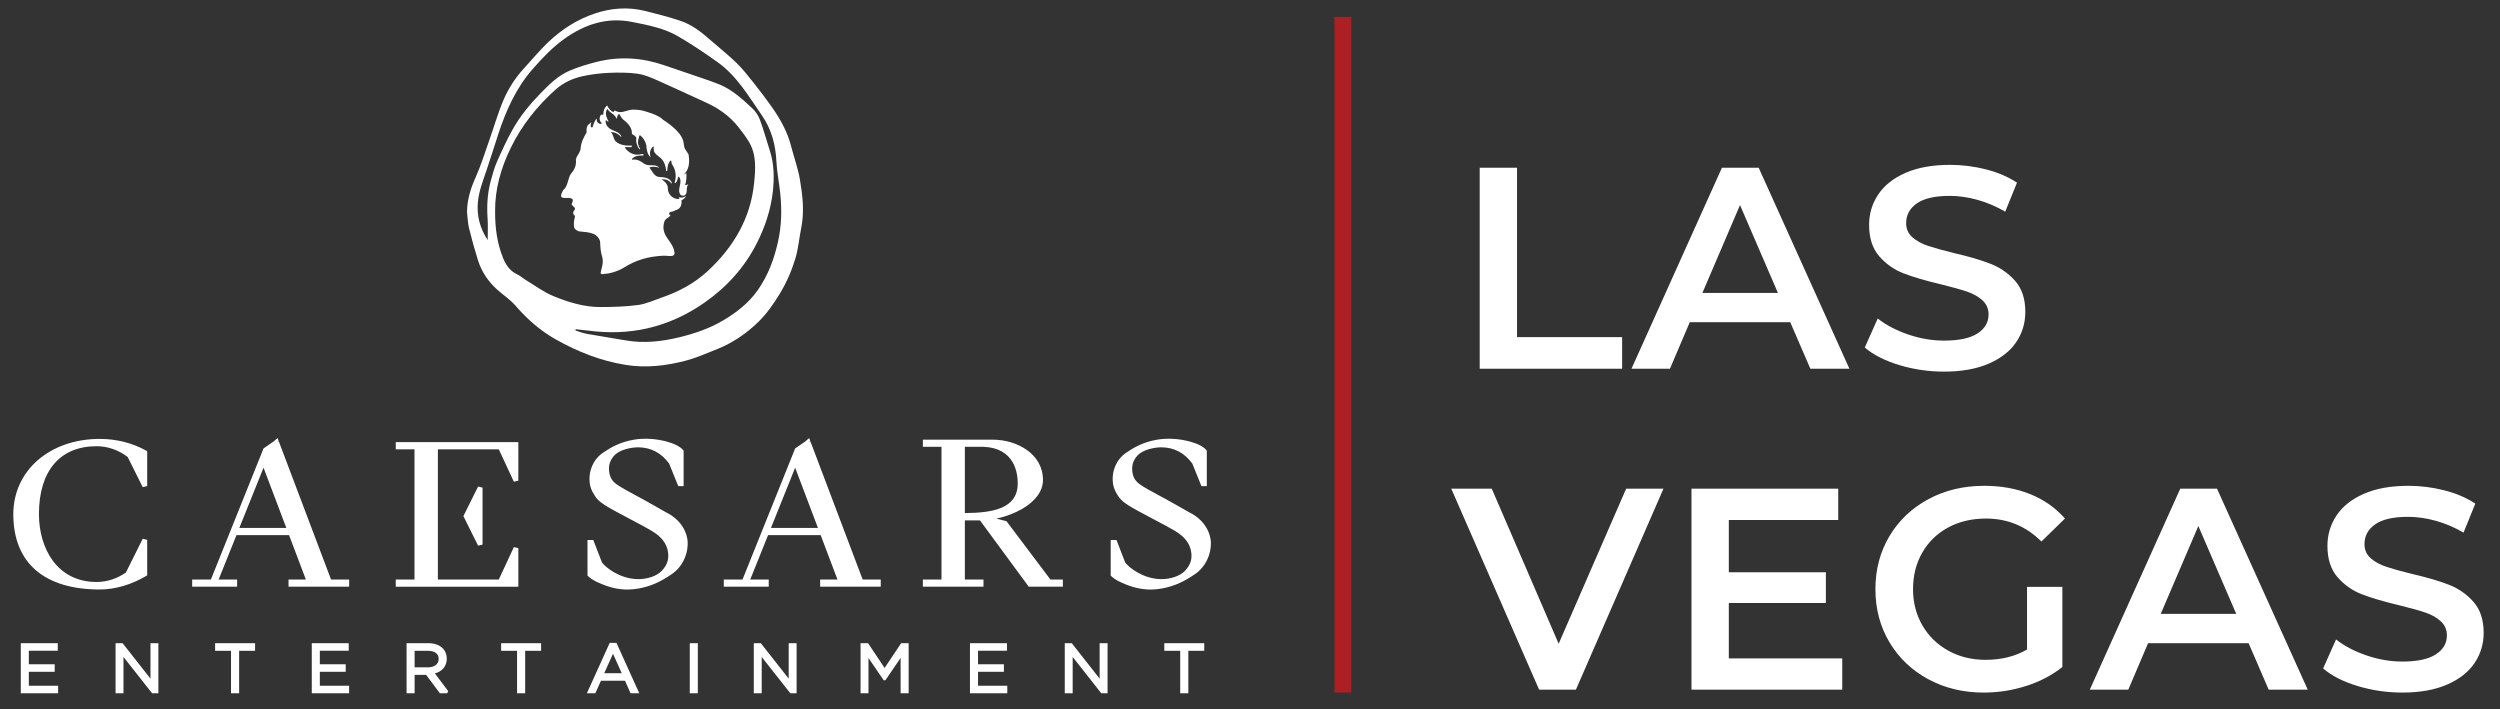 <?xml version="1.0" encoding="UTF-8"?>
<svg viewBox="0 0 148 42" version="1.1" xmlns="http://www.w3.org/2000/svg" xmlns:xlink="http://www.w3.org/1999/xlink">
    <rect x="0" y="0" width="148" height="42" fill="#333333" stroke="none"/>
    <title>caesarsrewards_lasvegas</title>
    <g id="Logo-Train" stroke="none" stroke-width="1" fill="none" fill-rule="evenodd">
        <g id="Artboard" transform="translate(-27, -122)">
            <g id="caesarsrewards_lasvegas" transform="translate(27, 122.5)">
                <path d="M96.03,21.33 L96.03,19.46 L89.808,19.46 L89.808,9.43 L87.598,9.43 L87.598,21.33 L96.03,21.33 Z M98.861,21.33 L100.034,18.576 L105.984,18.576 L107.174,21.33 L109.486,21.33 L104.114,9.43 L101.938,9.43 L96.583,21.33 L98.861,21.33 Z M105.253,16.842 L100.782,16.842 L103.009,11.64 L105.253,16.842 Z M115.088,21.5 C116.131,21.5 117.015,21.341 117.74,21.024 C118.465,20.707 119.007,20.282 119.364,19.749 C119.721,19.216 119.899,18.621 119.899,17.964 C119.899,17.193 119.698,16.581 119.296,16.128 C118.893,15.675 118.409,15.338 117.842,15.117 C117.275,14.896 116.55,14.683 115.666,14.479 C115.02,14.32 114.51,14.179 114.136,14.054 C113.762,13.929 113.453,13.759 113.21,13.544 C112.966,13.329 112.844,13.051 112.844,12.711 C112.844,12.224 113.056,11.833 113.481,11.538 C113.906,11.243 114.555,11.096 115.428,11.096 C115.961,11.096 116.51,11.175 117.077,11.334 C117.644,11.493 118.188,11.725 118.709,12.031 L118.709,12.031 L119.406,10.314 C118.896,9.974 118.29,9.713 117.587,9.532 C116.884,9.351 116.17,9.26 115.445,9.26 C114.402,9.26 113.521,9.419 112.802,9.736 C112.082,10.053 111.543,10.481 111.186,11.02 C110.829,11.558 110.651,12.156 110.651,12.813 C110.651,13.595 110.852,14.216 111.254,14.675 C111.657,15.133 112.138,15.471 112.7,15.686 C113.26,15.901 113.994,16.117 114.901,16.332 C115.547,16.491 116.057,16.632 116.431,16.757 C116.805,16.882 117.114,17.055 117.358,17.276 C117.601,17.497 117.723,17.777 117.723,18.117 C117.723,18.582 117.505,18.956 117.069,19.239 C116.632,19.522 115.972,19.664 115.088,19.664 C114.374,19.664 113.663,19.542 112.954,19.299 C112.246,19.055 111.648,18.74 111.161,18.355 L111.161,18.355 L110.396,20.072 C110.895,20.503 111.572,20.848 112.427,21.109 C113.283,21.37 114.17,21.5 115.088,21.5 Z M93.293,40.33 L98.478,28.43 L96.268,28.43 L92.273,37.61 L88.312,28.43 L85.915,28.43 L91.117,40.33 L93.293,40.33 Z M109.061,40.33 L109.061,38.477 L102.346,38.477 L102.346,35.196 L108.092,35.196 L108.092,33.377 L102.346,33.377 L102.346,30.283 L108.823,30.283 L108.823,28.43 L100.136,28.43 L100.136,40.33 L109.061,40.33 Z M117.434,40.5 C118.295,40.5 119.134,40.37 119.95,40.109 C120.766,39.848 121.48,39.474 122.092,38.987 L122.092,38.987 L122.092,34.244 L120.001,34.244 L120.001,37.95 C119.298,38.358 118.482,38.562 117.553,38.562 C116.726,38.562 115.986,38.381 115.335,38.018 C114.683,37.655 114.173,37.157 113.805,36.522 C113.436,35.887 113.252,35.173 113.252,34.38 C113.252,33.564 113.436,32.839 113.805,32.204 C114.173,31.569 114.683,31.076 115.335,30.725 C115.986,30.374 116.731,30.198 117.57,30.198 C118.851,30.198 119.944,30.651 120.851,31.558 L120.851,31.558 L122.245,30.198 C121.69,29.563 121.004,29.082 120.188,28.753 C119.372,28.424 118.465,28.26 117.468,28.26 C116.244,28.26 115.142,28.523 114.162,29.05 C113.181,29.578 112.413,30.306 111.858,31.235 C111.303,32.164 111.025,33.213 111.025,34.38 C111.025,35.547 111.303,36.596 111.858,37.525 C112.413,38.454 113.178,39.182 114.153,39.709 C115.128,40.236 116.221,40.5 117.434,40.5 Z M125.994,40.33 L127.167,37.576 L133.117,37.576 L134.307,40.33 L136.619,40.33 L131.247,28.43 L129.071,28.43 L123.716,40.33 L125.994,40.33 Z M132.386,35.842 L127.915,35.842 L130.142,30.64 L132.386,35.842 Z M142.221,40.5 C143.264,40.5 144.148,40.341 144.873,40.024 C145.598,39.707 146.139,39.282 146.496,38.749 C146.853,38.216 147.032,37.621 147.032,36.964 C147.032,36.193 146.831,35.581 146.429,35.128 C146.026,34.675 145.542,34.337 144.975,34.117 C144.408,33.895 143.683,33.683 142.799,33.479 C142.153,33.32 141.643,33.179 141.269,33.054 C140.895,32.929 140.586,32.759 140.343,32.544 C140.099,32.329 139.977,32.051 139.977,31.711 C139.977,31.224 140.19,30.833 140.614,30.538 C141.04,30.243 141.688,30.096 142.561,30.096 C143.094,30.096 143.643,30.175 144.21,30.334 C144.777,30.493 145.321,30.725 145.842,31.031 L145.842,31.031 L146.539,29.314 C146.029,28.974 145.423,28.713 144.72,28.532 C144.017,28.351 143.303,28.26 142.578,28.26 C141.535,28.26 140.654,28.419 139.935,28.736 C139.215,29.053 138.677,29.481 138.32,30.02 C137.963,30.558 137.784,31.156 137.784,31.813 C137.784,32.595 137.985,33.215 138.387,33.675 C138.79,34.133 139.272,34.471 139.833,34.686 C140.393,34.901 141.127,35.117 142.034,35.332 C142.68,35.491 143.19,35.632 143.564,35.757 C143.938,35.882 144.247,36.054 144.49,36.276 C144.734,36.496 144.856,36.777 144.856,37.117 C144.856,37.582 144.638,37.956 144.202,38.239 C143.765,38.522 143.105,38.664 142.221,38.664 C141.507,38.664 140.796,38.542 140.088,38.298 C139.379,38.055 138.781,37.74 138.294,37.355 L138.294,37.355 L137.529,39.072 C138.028,39.503 138.705,39.848 139.56,40.109 C140.416,40.37 141.303,40.5 142.221,40.5 Z" id="LASVEGAS" fill="#FFFFFF" fill-rule="nonzero"></path>
                <g id="Atom/Logo/caesars_corporate_2020-Copy" transform="translate(-0, 0)" fill="#FFFFFF">
                    <path d="M3.42,37.576 L3.42,38.024 L1.707,38.024 L1.707,38.823 L3.239,38.823 L3.239,39.272 L1.707,39.272 L1.707,40.095 L3.44,40.095 L3.44,40.543 L1.231,40.543 L1.231,37.576 L3.42,37.576 Z M15.1,37.576 L15.1,38.028 L14.157,38.028 L14.157,40.543 L13.676,40.543 L13.676,38.028 L12.734,38.028 L12.734,37.576 L15.1,37.576 Z M20.646,37.576 L20.646,38.024 L18.934,38.024 L18.934,38.823 L20.466,38.823 L20.466,39.272 L18.934,39.272 L18.934,40.095 L20.667,40.095 L20.667,40.543 L18.457,40.543 L18.457,37.576 L20.646,37.576 Z M32.033,37.576 L32.033,38.028 L31.09,38.028 L31.09,40.543 L30.61,40.543 L30.61,38.028 L29.667,38.028 L29.667,37.576 L32.033,37.576 Z M41.311,37.576 L41.311,40.543 L40.835,40.543 L40.835,37.576 L41.311,37.576 Z M59.612,37.576 L59.612,38.024 L57.899,38.024 L57.899,38.823 L59.431,38.823 L59.431,39.272 L57.899,39.272 L57.899,40.095 L59.632,40.095 L59.632,40.543 L57.422,40.543 L57.422,37.576 L59.612,37.576 Z M71.291,37.576 L71.291,38.028 L70.349,38.028 L70.349,40.543 L69.868,40.543 L69.868,38.028 L68.926,38.028 L68.926,37.576 L71.291,37.576 Z M63.449,37.576 L65.099,39.676 L65.099,37.576 L65.568,37.576 L65.568,40.543 L65.197,40.543 L63.502,38.391 L63.502,40.543 L63.034,40.543 L63.034,37.576 L63.449,37.576 Z M25.356,37.576 C25.711,37.576 26.014,37.684 26.211,37.88 C26.365,38.035 26.45,38.252 26.45,38.49 C26.45,38.926 26.19,39.245 25.746,39.367 L25.746,39.367 L26.535,40.416 L26.471,40.543 L26.042,40.543 L25.227,39.452 L24.545,39.452 L24.545,40.543 L24.069,40.543 L24.069,37.576 Z M51.389,37.576 L52.369,39.044 L53.349,37.576 L53.792,37.576 L53.792,40.543 L53.316,40.543 L53.316,38.449 L52.415,39.773 L52.315,39.773 L51.414,38.452 L51.414,40.543 L50.945,40.543 L50.945,37.576 L51.389,37.576 Z M36.494,37.556 L37.846,40.543 L37.33,40.543 L37.001,39.801 L35.576,39.801 L35.243,40.543 L34.743,40.543 L36.095,37.556 L36.494,37.556 Z M45.04,37.576 L46.691,39.676 L46.691,37.576 L47.159,37.576 L47.159,40.543 L46.788,40.543 L45.093,38.391 L45.093,40.543 L44.625,40.543 L44.625,37.576 L45.04,37.576 Z M7.257,37.576 L8.908,39.676 L8.908,37.576 L9.376,37.576 L9.376,40.543 L9.005,40.543 L7.31,38.391 L7.31,40.543 L6.842,40.543 L6.842,37.576 L7.257,37.576 Z M36.29,38.2 L35.772,39.353 L36.805,39.353 L36.29,38.2 Z M25.332,38.028 L24.545,38.028 L24.545,39.008 L25.328,39.008 C25.718,39.008 25.97,38.813 25.97,38.51 C25.97,38.201 25.737,38.028 25.332,38.028 L25.332,38.028 Z M37.543,25.527 C38.621,25.349 39.554,25.653 39.814,25.75 C39.917,25.788 40.264,25.929 40.439,26.141 L40.439,26.141 L40.47,26.18 L40.47,28.279 L40.153,28.279 L39.613,26.944 C39.152,26.314 38.54,25.99 37.795,25.981 C37.396,25.977 36.669,26.108 36.341,26.493 C36.118,26.755 36.03,27.02 36.055,27.352 C36.083,27.714 36.218,27.964 36.493,28.164 C36.737,28.341 37.116,28.546 37.69,28.856 L37.69,28.856 L38.095,29.075 C38.424,29.254 39.401,29.813 39.41,29.819 C40.697,30.447 40.71,31.552 40.71,31.598 L40.71,31.767 C40.683,32.442 40.336,33.098 39.798,33.469 C39.077,33.965 38.518,34.209 37.805,34.34 C37.586,34.38 37.368,34.401 37.149,34.401 C36.582,34.401 36.014,34.265 35.426,33.99 C35.419,33.988 35.053,33.842 34.822,33.614 L34.822,33.614 L34.78,33.573 L34.78,31.469 L35.124,31.469 L35.638,32.801 C35.873,33.111 36.703,33.765 37.747,33.784 C38.315,33.795 38.875,33.605 39.169,33.301 C39.569,32.887 39.584,32.511 39.552,32.23 C39.52,31.946 39.416,31.698 39.236,31.472 C39.08,31.276 38.873,31.103 38.584,30.929 C38.326,30.772 38.015,30.607 37.544,30.358 L37.544,30.358 L37.334,30.247 C36.609,29.863 36.131,29.609 35.799,29.398 C35.453,29.177 35.269,28.982 35.096,28.654 C34.889,28.263 34.888,27.962 34.903,27.71 C34.915,27.498 35.009,26.768 35.705,26.296 C36.174,25.977 36.722,25.663 37.543,25.527 Z M68.515,25.527 C69.594,25.349 70.527,25.652 70.787,25.75 C70.889,25.788 71.236,25.929 71.412,26.141 L71.412,26.141 L71.443,26.18 L71.443,28.279 L71.125,28.279 L70.586,26.944 C70.125,26.314 69.513,25.99 68.768,25.981 C68.37,25.977 67.642,26.108 67.314,26.493 C67.091,26.755 67.003,27.02 67.028,27.353 C67.056,27.714 67.191,27.964 67.466,28.164 C67.71,28.341 68.089,28.546 68.663,28.856 L68.663,28.856 L69.068,29.075 C69.397,29.254 70.374,29.813 70.383,29.819 C71.67,30.447 71.683,31.552 71.682,31.598 C71.712,32.331 71.354,33.067 70.77,33.469 C70.05,33.965 69.491,34.209 68.778,34.34 C68.559,34.38 68.341,34.401 68.122,34.401 C67.555,34.401 66.986,34.265 66.399,33.99 C66.391,33.988 66.026,33.842 65.795,33.614 L65.795,33.614 L65.753,33.573 L65.753,31.469 L66.097,31.469 L66.611,32.801 C66.846,33.111 67.676,33.765 68.72,33.784 C69.287,33.795 69.848,33.605 70.142,33.301 C70.542,32.888 70.557,32.511 70.525,32.23 C70.493,31.946 70.389,31.698 70.209,31.472 C70.053,31.276 69.846,31.104 69.557,30.928 C69.3,30.773 68.99,30.609 68.521,30.36 L68.521,30.36 L68.299,30.243 C67.578,29.861 67.102,29.608 66.772,29.398 C66.426,29.177 66.242,28.982 66.069,28.654 C65.862,28.263 65.861,27.962 65.875,27.71 C65.888,27.498 65.982,26.768 66.677,26.296 C67.147,25.977 67.695,25.663 68.515,25.527 Z M5.911,25.483 C6.871,25.483 7.807,25.716 8.616,26.156 L8.616,26.156 L8.714,26.21 L8.714,28.276 L8.449,28.338 L7.559,26.554 C7.009,26.137 6.372,25.916 5.717,25.916 C3.549,25.916 2.305,27.381 2.305,29.935 C2.305,31.935 3.36,33.953 5.717,33.953 C6.329,33.953 6.928,33.759 7.454,33.392 L7.454,33.392 L8.449,31.396 L8.714,31.459 L8.714,33.559 L8.643,33.602 C7.777,34.116 6.808,34.398 5.911,34.398 C2.608,34.398 0.788,32.815 0.788,29.941 C0.788,27.358 2.943,25.483 5.911,25.483 Z M47.901,25.434 L47.973,25.62 L47.878,25.667 L47.884,25.674 L47.979,25.637 L51.07,33.808 L52.14,33.808 L52.14,34.232 L48.552,34.232 L48.552,33.808 L49.578,33.808 L48.583,31.178 L45.47,31.178 L44.414,33.808 L45.509,33.808 L45.509,34.232 L42.848,34.232 L42.848,33.808 L43.957,33.808 L47.073,26.047 L47.672,25.634 L47.901,25.434 Z M58.757,25.527 C60.205,25.527 61.744,26.365 61.744,27.917 C61.744,28.555 61.311,29.159 60.526,29.619 C60.074,29.883 59.531,30.086 58.988,30.201 L58.988,30.201 L59.585,30.355 L62.185,33.808 L62.921,33.808 L62.921,34.232 L60.902,34.232 L58.013,30.306 L57.12,30.306 L57.12,33.808 L58.222,33.808 L58.222,34.232 L54.634,34.232 L54.634,33.808 L55.736,33.808 L55.736,25.952 L54.634,25.952 L54.634,25.527 Z M30.686,25.674 L30.686,27.957 L30.42,28.016 L29.529,26.099 L25.922,26.099 L25.922,33.808 L29.529,33.808 L30.42,31.89 L30.686,31.949 L30.686,34.233 L23.429,34.233 L23.429,33.808 L24.538,33.808 L24.538,26.099 L23.429,26.099 L23.429,25.674 L30.686,25.674 Z M16.432,25.432 L16.502,25.621 L16.407,25.667 L16.412,25.674 L16.508,25.637 L19.598,33.808 L20.669,33.808 L20.669,34.232 L17.081,34.232 L17.081,33.808 L18.107,33.808 L17.112,31.178 L13.999,31.178 L12.943,33.808 L14.037,33.808 L14.037,34.232 L11.376,34.232 L11.376,33.808 L12.485,33.808 L15.601,26.047 L16.2,25.634 L16.432,25.432 Z M28.303,28.305 L28.567,28.367 L28.567,31.74 L28.303,31.802 L27.433,30.054 L28.303,28.305 Z M15.601,27.186 L14.169,30.754 L16.951,30.754 L15.601,27.186 Z M47.073,27.186 L45.641,30.754 L48.423,30.754 L47.073,27.186 Z M58.224,25.952 L57.12,25.952 L57.12,29.873 C58.764,29.861 60.25,29.618 60.25,28.112 C60.25,27.485 60.052,26.02 58.224,25.952 L58.224,25.952 Z M35.193,0.306 C36.16,-0.023 37.168,-0.102 38.174,0.144 C38.877,0.316 39.58,0.502 40.268,0.728 C40.968,0.959 41.54,1.415 42.088,1.898 C42.588,2.339 43.116,2.752 43.594,3.216 C43.959,3.571 44.277,3.978 44.595,4.378 C44.979,4.861 45.355,5.353 45.709,5.858 C46.205,6.566 46.621,7.316 46.837,8.164 C47.005,8.82 47.243,9.464 47.355,10.129 C47.513,11.072 47.629,12.028 47.433,12.988 C47.311,13.593 47.263,14.219 47.086,14.805 C46.862,15.544 46.552,16.255 46.143,16.921 C45.781,17.509 45.391,18.073 44.896,18.555 C44.182,19.249 43.37,19.804 42.442,20.174 C41.814,20.424 41.188,20.7 40.537,20.867 C39.398,21.158 38.242,21.293 37.056,21.104 C35.571,20.867 34.201,20.326 32.905,19.595 C31.991,19.08 31.207,18.396 30.517,17.595 C30.205,17.233 29.787,16.964 29.428,16.64 C28.902,16.164 28.511,15.589 28.297,14.911 C28.097,14.277 27.919,13.634 27.762,12.988 C27.687,12.68 27.684,12.356 27.648,12.039 C27.654,11.313 27.864,10.654 28.158,9.997 C28.469,9.302 28.696,8.569 28.95,7.85 C29.24,7.031 29.476,6.188 29.819,5.392 C30.113,4.712 30.524,4.083 31.035,3.53 C31.506,3.021 31.946,2.479 32.448,2.002 C33.24,1.249 34.157,0.658 35.193,0.306 Z M37.423,0.799 C35.929,0.502 34.615,0.939 33.405,1.802 C32.698,2.307 32.11,2.933 31.54,3.58 C30.561,4.693 29.971,6.011 29.511,7.399 C29.27,8.124 29.051,8.856 28.804,9.579 C28.594,10.194 28.355,10.798 28.292,11.451 C28.214,12.269 28.413,13.019 28.871,13.712 C28.871,13.29 28.895,12.867 28.866,12.447 C28.815,11.696 28.851,10.955 29.048,10.228 C29.154,9.837 29.261,9.441 29.423,9.071 C29.71,8.418 30.009,7.766 30.359,7.146 C30.797,6.369 31.363,5.679 31.986,5.039 C32.507,4.503 33.042,3.97 33.739,3.676 C34.253,3.459 34.794,3.297 35.335,3.161 C36.676,2.825 38.004,2.91 39.311,3.359 C40.061,3.618 40.813,3.868 41.563,4.126 C41.911,4.246 42.262,4.361 42.601,4.503 C43.348,4.814 43.937,5.356 44.518,5.895 C44.716,6.079 44.889,6.326 44.983,6.578 C45.207,7.174 45.37,7.792 45.568,8.398 C45.831,9.199 45.843,10.027 45.751,10.844 C45.631,11.918 45.292,12.939 44.801,13.904 C44.071,15.341 43.021,16.497 41.704,17.417 C40.671,18.14 39.543,18.662 38.314,18.94 C37.171,19.199 36.012,19.228 34.849,19.074 C34.592,19.04 34.334,19.017 34.077,18.989 L34.077,18.989 L34.067,19.066 C34.288,19.132 34.505,19.221 34.731,19.262 C35.502,19.4 36.276,19.518 37.048,19.652 C38.129,19.839 39.193,19.718 40.243,19.46 C41.128,19.243 41.987,18.951 42.782,18.485 C43.593,18.009 44.322,17.443 44.864,16.67 C45.478,15.795 45.839,14.812 46.067,13.768 C46.271,12.837 46.287,11.905 46.193,10.967 C46.129,10.332 45.994,9.701 45.964,9.065 C45.918,8.072 45.671,7.145 45.107,6.335 C44.324,5.209 43.629,3.998 42.482,3.181 C41.728,2.643 40.957,2.123 40.157,1.657 C39.319,1.168 38.365,0.986 37.423,0.799 Z M37.746,3.865 C37.194,3.788 36.625,3.789 36.066,3.812 C35.557,3.833 35.044,3.895 34.546,3.999 C33.933,4.126 33.357,4.385 32.89,4.803 C31.795,5.785 30.887,6.918 30.238,8.252 C29.654,9.453 29.295,10.701 29.31,12.018 C29.306,12.984 29.428,13.901 29.782,14.775 C29.947,15.184 30.184,15.539 30.61,15.738 C30.8,15.827 30.961,15.977 31.142,16.087 C31.678,16.41 32.189,16.795 32.762,17.029 C33.647,17.391 34.572,17.68 35.545,17.677 C36.288,17.675 37.037,17.655 37.772,17.557 C38.242,17.494 38.694,17.281 39.151,17.124 C40.167,16.775 41.107,16.279 41.897,15.547 C43.423,14.134 44.436,12.426 44.645,10.328 C44.726,9.51 44.794,8.655 44.335,7.894 C44.151,7.589 43.936,7.301 43.714,7.022 C43.199,6.374 42.545,5.908 41.793,5.569 C40.833,5.136 39.883,4.682 38.92,4.258 C38.542,4.092 38.148,3.921 37.746,3.865 Z M35.951,5.75 C36.013,5.902 36.152,6.085 36.32,6.134 C36.359,6.096 36.365,6.007 36.439,6.062 C36.774,6.254 37.079,6.02 37.413,5.993 C37.634,5.977 38.031,6.025 38.142,6.077 C38.142,6.077 38.983,6.287 39.244,6.584 C39.244,6.584 39.908,6.99 40.246,7.448 C40.585,7.906 40.396,8.105 40.595,8.383 L40.758,8.63 C40.843,9.076 40.805,9.59 40.445,9.853 L40.631,9.747 C40.646,9.946 40.643,10.244 40.552,10.449 C40.622,10.467 40.657,10.427 40.732,10.424 L40.748,10.424 C40.559,10.627 40.781,10.959 40.481,11.085 C40.414,11.089 40.333,11.089 40.284,11.03 C40.039,10.676 40.475,10.284 40.177,9.946 C40.115,10.007 40.127,10.111 40.086,10.185 C40.056,10.236 40.039,10.305 39.986,10.334 C39.962,10.339 39.941,10.325 39.936,10.307 C40.066,9.927 39.998,9.524 39.774,9.21 C39.738,9.143 39.771,9.043 39.712,8.989 C39.536,9.15 39.513,9.383 39.5,9.615 C39.482,9.626 39.465,9.629 39.442,9.626 C39.409,9.344 39.342,9.069 39.118,8.863 C38.952,8.713 38.701,8.592 38.701,8.342 C38.68,8.282 38.723,8.22 38.689,8.169 C38.605,8.197 38.558,8.291 38.522,8.362 C38.459,8.495 38.468,8.677 38.519,8.813 C38.329,8.651 38.272,8.373 38.264,8.105 C38.211,7.875 38.093,7.66 37.887,7.504 C37.807,7.525 37.842,7.643 37.805,7.704 C37.728,7.908 37.781,8.143 37.896,8.311 C37.892,8.32 37.901,8.335 37.887,8.342 L37.867,8.342 C37.696,8.15 37.64,7.892 37.669,7.64 C37.599,7.546 37.502,7.483 37.407,7.427 C37.436,7.048 37.15,6.768 36.861,6.549 C36.774,6.458 36.727,6.346 36.659,6.245 C36.612,6.253 36.588,6.305 36.568,6.337 C36.531,6.399 36.541,6.488 36.488,6.529 C36.425,6.254 36.104,6.201 35.972,5.963 C35.913,5.954 35.923,6.024 35.895,6.054 C35.823,6.284 35.923,6.496 36.027,6.68 C36.013,6.7 35.972,6.7 35.958,6.68 C35.925,6.655 35.916,6.604 35.867,6.614 C35.817,6.823 35.946,7.015 36.118,7.129 C36.35,7.271 36.683,7.301 36.791,7.598 L36.77,7.61 C36.62,7.433 36.424,7.33 36.2,7.316 L36.178,7.336 C36.332,7.495 36.302,7.731 36.467,7.888 C36.724,8.094 37.055,8.138 37.394,8.12 C37.407,8.138 37.411,8.156 37.407,8.176 L37.382,8.206 C37.249,8.232 37.101,8.181 36.983,8.22 C37.187,8.528 37.502,8.707 37.875,8.645 C37.946,8.624 38.031,8.601 38.099,8.645 C38.123,8.68 38.094,8.702 38.061,8.707 L38.037,8.707 C37.796,8.7 37.561,8.733 37.407,8.914 C37.401,8.934 37.419,8.943 37.427,8.955 C37.717,8.904 37.94,9.046 38.15,9.201 C38.422,9.376 38.802,9.172 39.032,9.429 C38.871,9.378 38.645,9.346 38.468,9.403 C38.454,9.408 38.461,9.423 38.461,9.438 C38.611,9.632 38.716,9.922 38.991,9.974 C39.298,9.989 39.668,10.007 39.783,10.343 L39.783,10.364 C39.718,10.361 39.707,10.282 39.653,10.258 C39.536,10.14 39.371,10.104 39.202,10.122 L39.182,10.145 C39.377,10.234 39.547,10.443 39.536,10.661 C39.538,10.892 39.687,11.13 39.909,11.226 C40.007,11.256 40.125,11.32 40.227,11.254 C40.224,11.217 40.182,11.191 40.158,11.171 C40.299,11.215 40.483,11.215 40.601,11.091 C40.582,11.217 40.457,11.308 40.347,11.349 C40.362,11.532 40.34,11.72 40.193,11.848 L40.11,11.897 C40.098,11.908 40.084,11.916 40.069,11.922 L40.064,11.925 C40.064,11.925 40.014,11.937 40.014,11.936 C39.991,11.936 39.998,11.947 39.966,11.949 C39.863,12.07 39.6,11.98 39.606,12.186 C39.629,12.213 39.668,12.224 39.697,12.215 C39.647,12.368 39.526,12.371 39.422,12.475 C39.371,12.526 39.333,12.57 39.299,12.736 C39.14,13.523 39.845,13.748 39.933,14.467 C39.941,14.545 39.889,14.607 39.827,14.643 C39.645,14.685 39.459,14.628 39.283,14.637 C38.378,14.68 37.649,14.889 36.912,15.356 C36.529,15.583 36.118,15.694 35.66,15.732 C35.615,15.735 35.574,15.708 35.554,15.666 C35.61,15.351 35.739,15.094 35.66,14.747 C35.546,14.345 35.554,14.26 35.527,13.823 C35.501,13.619 35.321,13.421 35.129,13.344 C34.861,13.24 34.561,13.224 34.26,13.195 C34.163,13.148 34.039,13.095 33.997,12.978 C33.938,12.762 33.985,12.522 34.042,12.321 C34.034,12.241 33.926,12.204 33.936,12.115 C33.909,11.986 34.1,11.911 34.021,11.798 L33.836,11.607 C33.856,11.501 33.947,11.409 33.892,11.289 C33.724,11.144 33.423,11.286 33.235,11.171 C33.175,11.023 33.278,10.892 33.334,10.767 C33.659,10.493 33.588,10.058 33.829,9.747 C34.024,9.527 34.129,9.266 34.092,8.948 C34.136,8.707 34.357,8.539 34.374,8.282 C34.395,7.928 34.555,7.629 34.729,7.336 C34.71,7.167 34.715,6.993 34.835,6.877 L35.013,6.734 C34.991,6.814 34.929,6.965 35.004,7.038 C35.035,7.044 35.058,7.055 35.082,7.017 C35.13,6.83 35.254,6.57 35.321,6.513 C35.332,6.584 35.314,6.697 35.392,6.756 C35.447,6.811 35.522,6.853 35.604,6.825 C35.66,6.758 35.536,6.732 35.533,6.67 C35.471,6.563 35.493,6.404 35.57,6.31 C35.61,6.23 35.693,6.351 35.718,6.26 C35.714,6.06 35.784,5.883 35.931,5.75 L35.951,5.75 Z" id="Combined-Shape"></path>
                </g>
                <polygon id="Line" fill="#AD1F23" points="80 0.5 80 40.5 79 40.5 79 0.5"></polygon>
            </g>
        </g>
    </g>
</svg>
